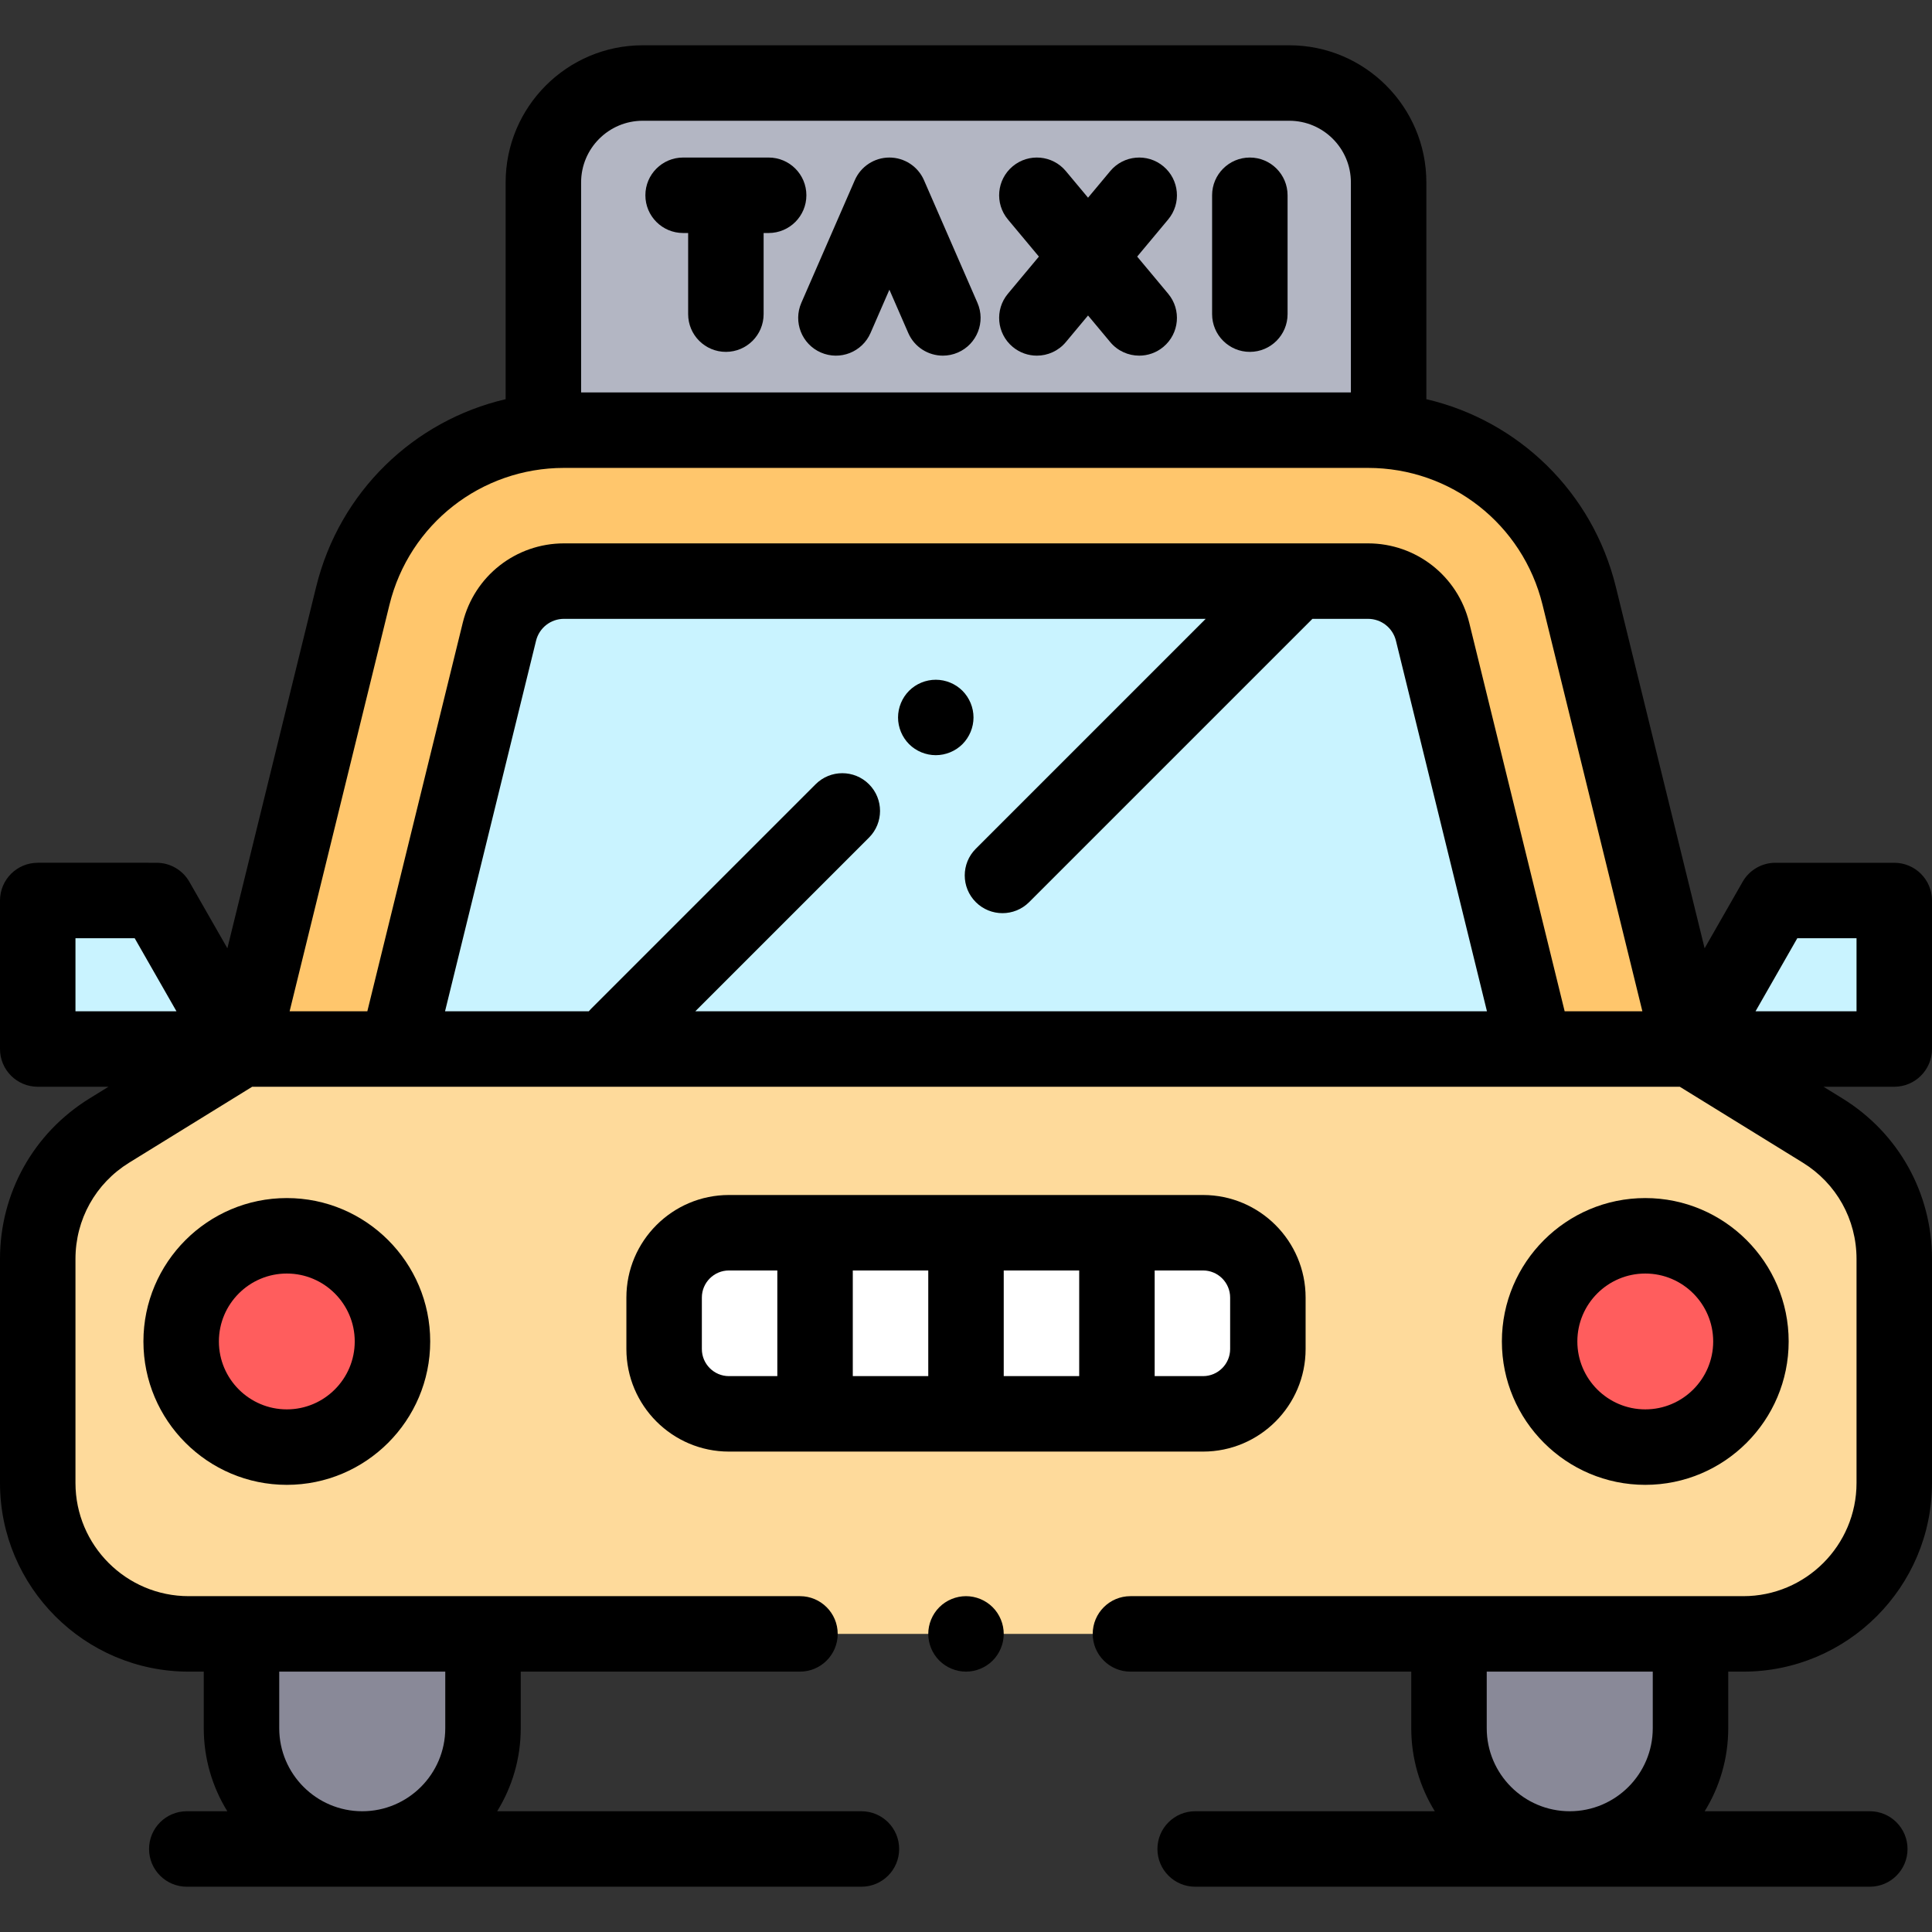 <?xml version="1.0" encoding="iso-8859-1"?>
<!-- Generator: Adobe Illustrator 19.0.0, SVG Export Plug-In . SVG Version: 6.00 Build 0)  -->
<svg version="1.1" id="Capa_1" xmlns="http://www.w3.org/2000/svg" xmlns:xlink="http://www.w3.org/1999/xlink" x="0px" y="0px"
	 viewBox="0 0 512.001 512.001" style="enable-background:new 0 0 512.001 512.001;" xml:space="preserve">
<rect x="0" y="0" width="512.001" height="512.001" fill="#333333" stroke="none"/>
<g>
	<polygon style="fill:#C9F3FF;" points="448,278 470.5,238.646 502,238.646 502,278 460,278 	"/>
	<polygon style="fill:#C9F3FF;" points="64,278 41.5,238.646 10,238.646 10,278 52,278 	"/>
</g>
<path style="fill:#B3B6C3;" d="M341.667,22H170.333C155.79,22,144,33.79,144,48.333V114h224V48.333C368,33.79,356.21,22,341.667,22z
	"/>
<g>
	<path style="fill:#898998;" d="M96,490L96,490c-17.673,0-32-14.327-32-32v-25h64v25C128,475.673,113.673,490,96,490z"/>
	<path style="fill:#898998;" d="M416,490L416,490c-17.673,0-32-14.327-32-32v-25h64v25C448,475.673,433.673,490,416,490z"/>
</g>
<path style="fill:#FEDA9B;" d="M448,278H64l-35.005,21.599C17.189,306.884,10,319.767,10,333.641V393c0,22.091,17.909,40,40,40h412
	c22.091,0,40-17.909,40-40v-59.36c0-13.873-7.189-26.756-18.995-34.041L448,278z"/>
<path style="fill:#FFC66C;" d="M448,278l-29.501-120.114C412.17,132.117,389.065,114,362.53,114H149.47
	c-26.534,0-49.64,18.117-55.968,43.886L64,278H448z"/>
<path style="fill:#C9F3FF;" d="M406.123,275.201l-26.469-107.774c-1.936-7.884-9.005-13.426-17.123-13.426H149.469
	c-8.118,0-15.187,5.543-17.123,13.426L105.727,275.81L406.123,275.201z"/>
<path style="fill:#FFFFFF;" d="M318.823,374.688H193.177c-9.487,0-17.177-7.69-17.177-17.177v-13.646
	c0-9.487,7.69-17.177,17.177-17.177h125.646c9.487,0,17.177,7.69,17.177,17.177v13.646C336,366.997,328.31,374.688,318.823,374.688z
	"/>
<g>
	<circle style="fill:#FF5D5D;" cx="76.01" cy="355.5" r="28"/>
	<circle style="fill:#FF5D5D;" cx="436.01" cy="355.5" r="28"/>
</g>
<path d="M256,423c-2.63,0-5.21,1.07-7.07,2.93S246,430.37,246,433s1.069,5.21,2.93,7.07S253.37,443,256,443s5.21-1.07,7.069-2.93
	c1.86-1.86,2.931-4.44,2.931-7.07s-1.07-5.21-2.931-7.07C261.21,424.07,258.63,423,256,423z"/>
<path d="M346,357.51v-13.646c0-14.985-12.191-27.177-27.177-27.177H193.177c-14.985,0-27.177,12.192-27.177,27.177v13.646
	c0,14.985,12.191,27.177,27.177,27.177h125.646C333.809,384.688,346,372.496,346,357.51z M326,343.865v13.646
	c0,3.957-3.22,7.177-7.177,7.177H306v-28h12.823C322.78,336.688,326,339.908,326,343.865z M266,336.688h20v28h-20V336.688z
	 M246,364.688h-20v-28h20V364.688z M186,357.51v-13.646c0-3.958,3.22-7.177,7.177-7.177H206v28h-12.823
	C189.22,364.688,186,361.467,186,357.51z"/>
<path d="M247.99,200.13c2.63,0,5.21-1.06,7.069-2.92c1.86-1.87,2.931-4.44,2.931-7.07c0-2.64-1.07-5.21-2.931-7.08
	c-1.859-1.86-4.439-2.92-7.069-2.92c-2.631,0-5.211,1.06-7.07,2.92c-1.86,1.87-2.93,4.44-2.93,7.08c0,2.63,1.069,5.2,2.93,7.07
	C242.779,199.07,245.359,200.13,247.99,200.13z"/>
<path d="M38.009,355.5c0,20.953,17.047,38,38,38s38-17.047,38-38s-17.047-38-38-38S38.009,334.547,38.009,355.5z M94.009,355.5
	c0,9.925-8.075,18-18,18s-18-8.075-18-18s8.075-18,18-18S94.009,345.576,94.009,355.5z"/>
<path d="M474.015,355.5c0-20.953-17.047-38-38-38s-38,17.047-38,38s17.047,38,38,38S474.015,376.453,474.015,355.5z M418.015,355.5
	c0-9.925,8.075-18,18-18s18,8.075,18,18s-8.075,18-18,18S418.015,365.425,418.015,355.5z"/>
<path d="M512,278v-39.354c0-5.523-4.478-10-10-10h-31.5c-3.588,0-6.9,1.922-8.682,5.037l-10.077,17.626L428.21,155.5
	c-6.182-25.171-25.848-44.026-50.21-49.712V48.333C378,28.299,361.701,12,341.667,12H170.333C150.299,12,134,28.299,134,48.333
	v57.455c-24.362,5.685-44.028,24.541-50.21,49.712l-23.531,95.808l-10.077-17.626c-1.781-3.115-5.094-5.037-8.682-5.037H10
	c-5.522,0-10,4.477-10,10V278c0,5.523,4.478,10,10,10h18.75l-5.006,3.089C8.876,300.263,0,316.171,0,333.641V393
	c0,27.57,22.43,50,50,50h4v15c0,8.062,2.288,15.597,6.242,22h-10.74c-5.522,0-10,4.477-10,10s4.478,10,10,10h178.784
	c5.522,0,10-4.477,10-10s-4.478-10-10-10h-96.528c3.954-6.403,6.242-13.938,6.242-22v-15h74c5.522,0,10-4.477,10-10s-4.478-10-10-10
	H50c-16.542,0-30-13.458-30-30v-59.359c0-10.482,5.326-20.027,14.246-25.531L66.837,288h378.326l32.591,20.109
	c8.92,5.504,14.246,15.049,14.246,25.531V393c0,16.542-13.458,30-30,30H299.581c-5.522,0-10,4.477-10,10s4.478,10,10,10H374v15
	c0,8.062,2.288,15.597,6.242,22h-63.51c-5.522,0-10,4.477-10,10s4.478,10,10,10h178.784c5.522,0,10-4.477,10-10s-4.478-10-10-10
	h-43.757c3.954-6.403,6.242-13.938,6.242-22v-15h4c27.57,0,50-22.43,50-50v-59.359c0-17.471-8.876-33.378-23.744-42.552L483.25,288
	H502C507.522,288,512,283.523,512,278z M118,443v15c0,12.131-9.869,22-22,22s-22-9.869-22-22v-15H118z M438,458
	c0,12.131-9.869,22-22,22s-22-9.869-22-22v-15h44V458z M154,48.333C154,39.327,161.327,32,170.333,32h171.334
	C350.673,32,358,39.327,358,48.333V104H154V48.333z M103.212,160.271C108.458,138.915,127.479,124,149.47,124h213.06
	c21.99,0,41.012,14.915,46.258,36.271L435.247,268h-20.596l-25.286-102.958C386.322,152.653,375.288,144,362.531,144H149.469
	c-12.757,0-23.791,8.652-26.834,21.041L97.348,268H76.753L103.212,160.271z M230.291,207.834c-3.905-3.905-10.235-3.905-14.143,0
	l-59.574,59.574c-0.19,0.19-0.364,0.391-0.535,0.592h-38.098l24.115-98.188c0.841-3.422,3.889-5.812,7.412-5.812h170.055
	l-60.928,60.929c-3.905,3.905-3.905,10.237,0,14.142c1.953,1.953,4.512,2.929,7.071,2.929s5.118-0.977,7.071-2.929L347.808,164
	h14.724c3.523,0,6.571,2.39,7.411,5.812L394.057,268h-209.79l46.024-46.023C234.196,218.071,234.196,211.739,230.291,207.834z
	 M20,248.646h15.698L46.764,268H20V248.646z M492,268h-26.764l11.065-19.354H492V268z"/>
<path d="M331.221,41.75c-5.522,0-10,4.477-10,10v31.5c0,5.523,4.478,10,10,10s10-4.477,10-10v-31.5
	C341.221,46.227,336.743,41.75,331.221,41.75z"/>
<path d="M203.7,41.75h-22.667c-5.522,0-10,4.477-10,10s4.478,10,10,10h1.334v21.5c0,5.523,4.478,10,10,10s10-4.477,10-10v-21.5
	h1.333c5.522,0,10-4.477,10-10S209.223,41.75,203.7,41.75z"/>
<path d="M308.308,44.072c-4.238-3.537-10.544-2.97-14.084,1.271l-5.881,7.049l-5.881-7.049c-3.538-4.242-9.847-4.809-14.084-1.271
	c-4.241,3.539-4.811,9.844-1.271,14.085L275.319,68l-8.213,9.843c-3.539,4.241-2.97,10.546,1.271,14.085
	c1.87,1.561,4.142,2.322,6.401,2.322c2.862,0,5.705-1.224,7.683-3.594l5.881-7.049l5.881,7.049c1.978,2.371,4.819,3.594,7.683,3.594
	c2.26,0,4.532-0.762,6.401-2.322c4.241-3.539,4.811-9.844,1.271-14.085L301.366,68l8.213-9.843
	C313.118,53.916,312.549,47.61,308.308,44.072z"/>
<path d="M244.866,47.754c-1.59-3.646-5.189-6.004-9.167-6.004s-7.577,2.357-9.167,6.004l-14.167,32.5
	c-2.207,5.063,0.108,10.956,5.171,13.163c5.065,2.207,10.956-0.109,13.163-5.171l5-11.471l5.001,11.471
	c1.64,3.762,5.314,6.006,9.172,6.006c1.334,0,2.69-0.269,3.991-0.835c5.063-2.207,7.378-8.101,5.171-13.163L244.866,47.754z"/>
<g>
</g>
<g>
</g>
<g>
</g>
<g>
</g>
<g>
</g>
<g>
</g>
<g>
</g>
<g>
</g>
<g>
</g>
<g>
</g>
<g>
</g>
<g>
</g>
<g>
</g>
<g>
</g>
<g>
</g>
</svg>
